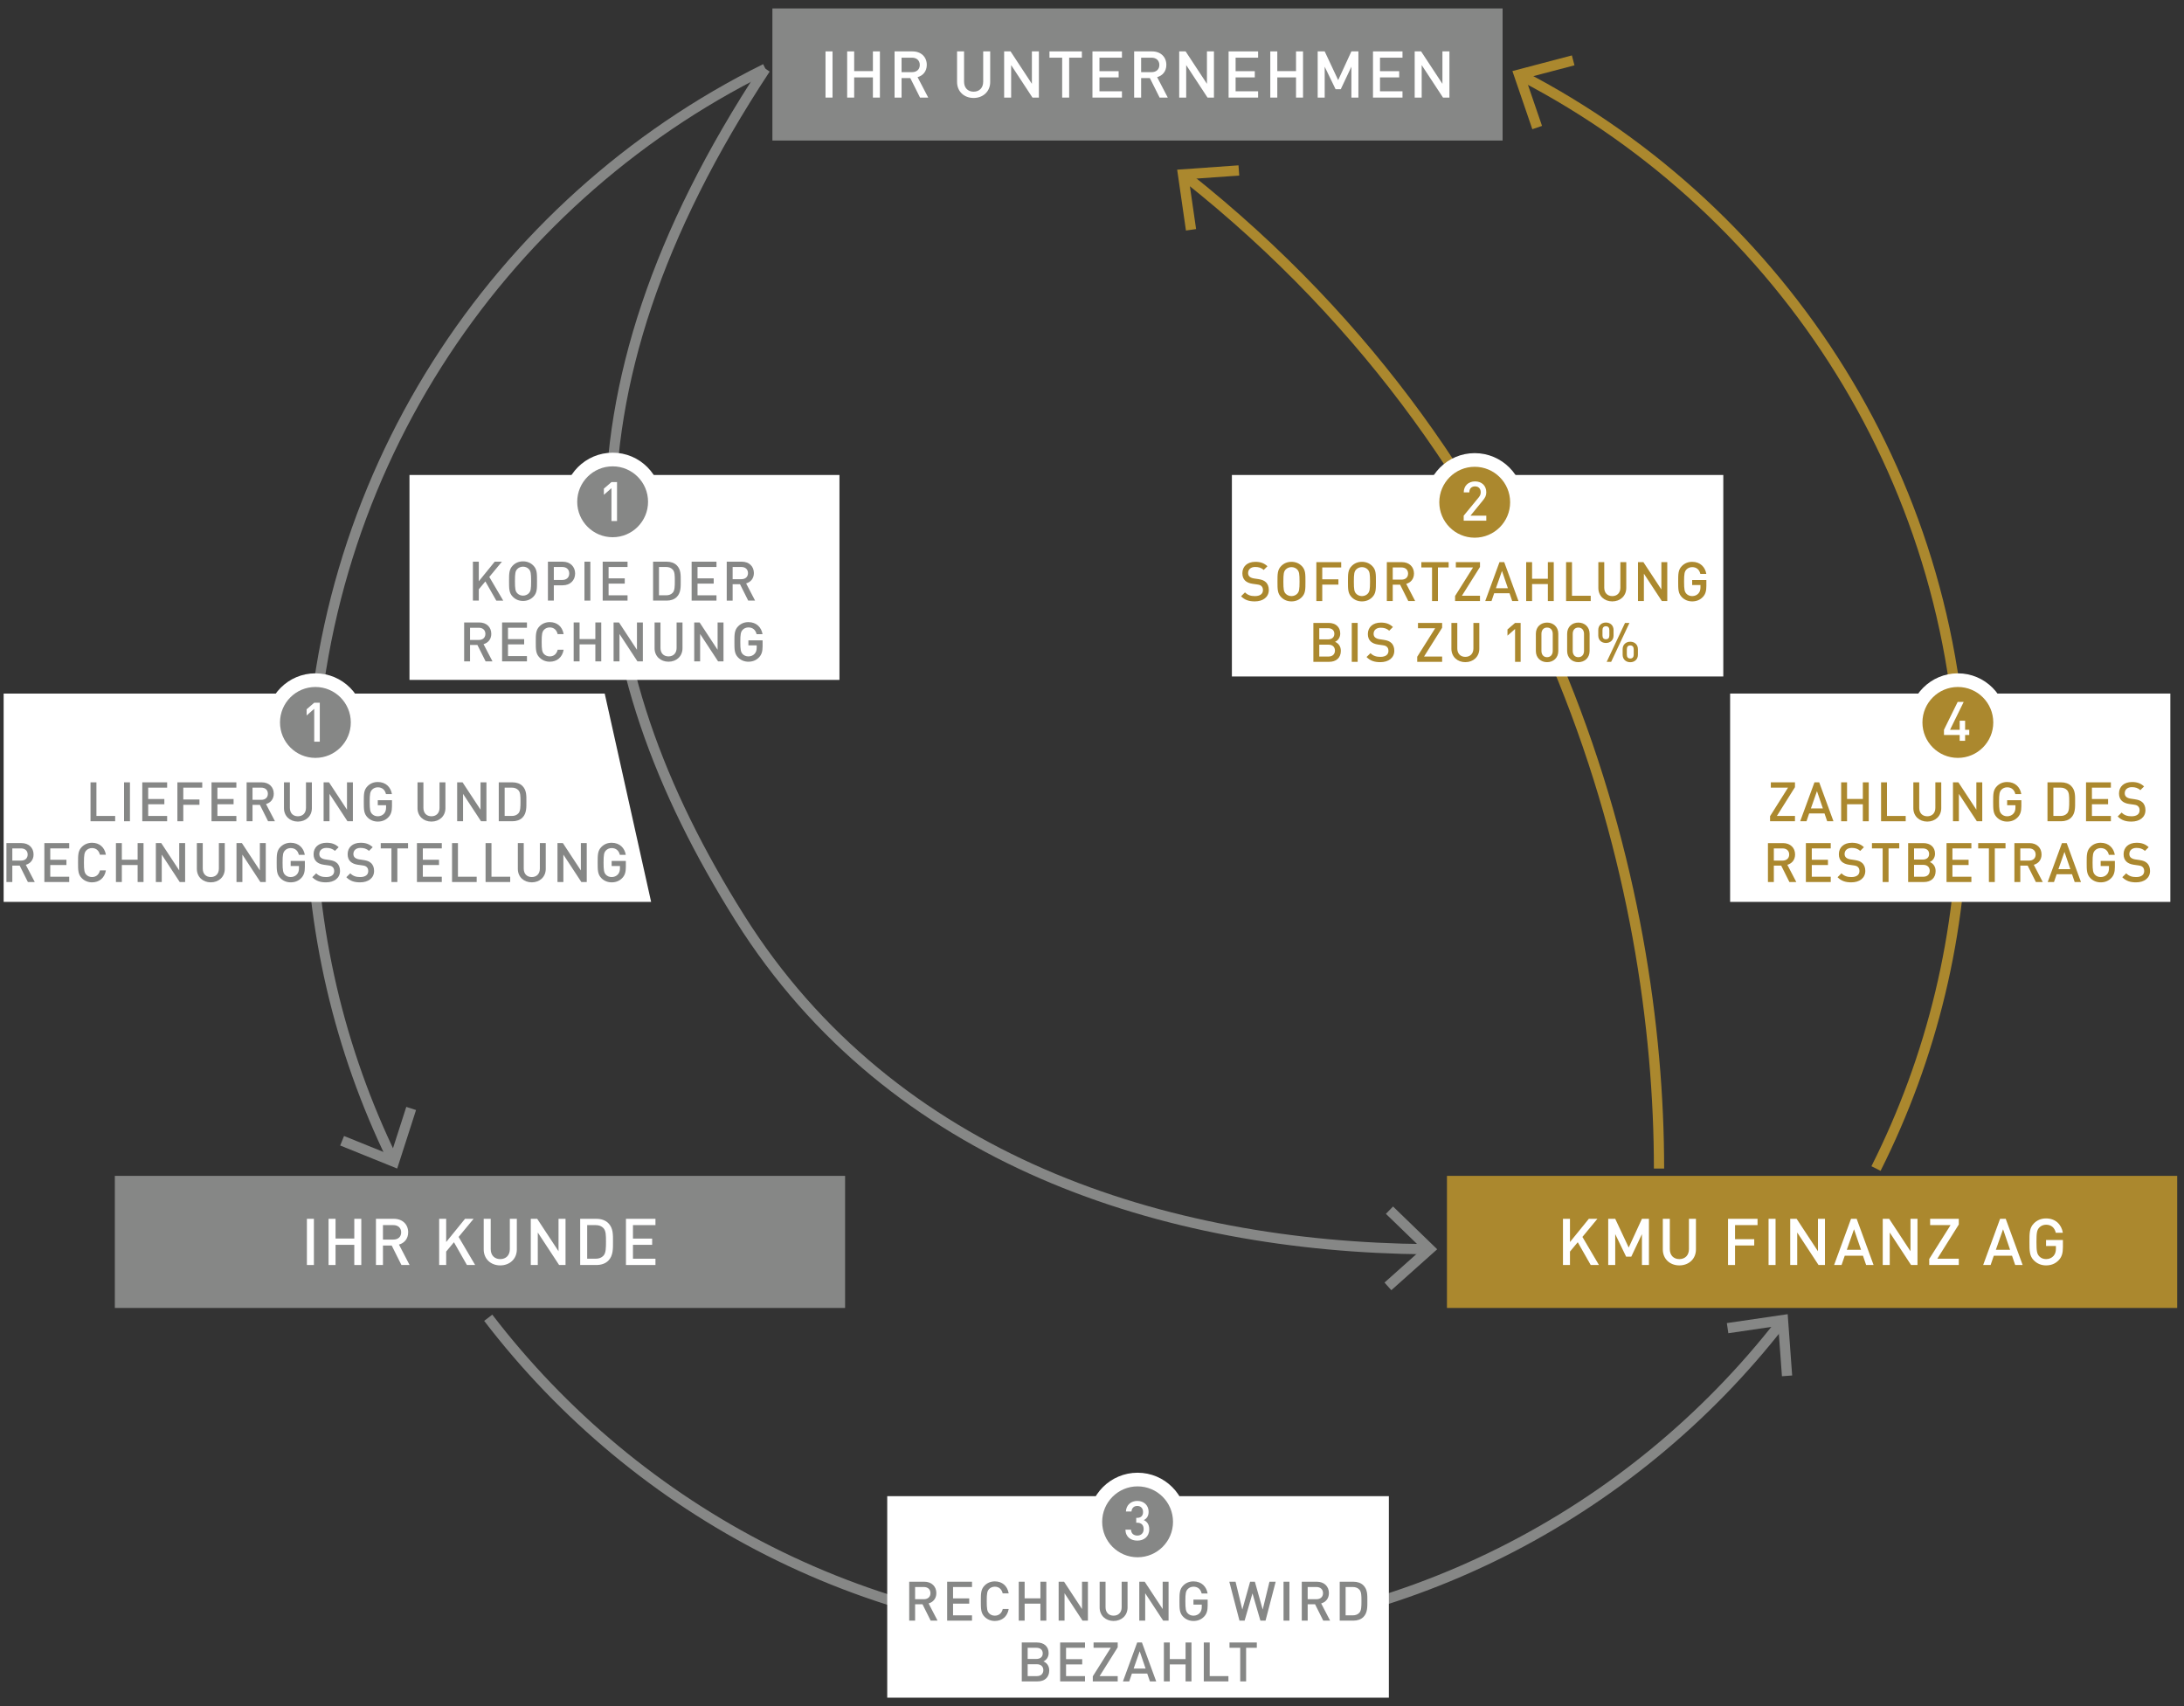 <?xml version="1.0" encoding="utf-8"?>
<!-- Generator: Adobe Illustrator 16.0.4, SVG Export Plug-In . SVG Version: 6.00 Build 0)  -->
<!DOCTYPE svg PUBLIC "-//W3C//DTD SVG 1.1//EN" "http://www.w3.org/Graphics/SVG/1.1/DTD/svg11.dtd">
<svg version="1.1" id="Ebene_1" xmlns="http://www.w3.org/2000/svg" xmlns:xlink="http://www.w3.org/1999/xlink" x="0px" y="0px"
	 width="640px" height="500px" viewBox="0 0 640 500" enable-background="new 0 0 640 500" xml:space="preserve">
<rect x="0" y="0" width="640" height="500" fill="#333333" stroke="none"/>
<g>
	<g>
		<path fill="none" stroke="#868786" stroke-width="3" stroke-miterlimit="10" d="M114.953,339.545
			c-15.364-31.615-23.991-67.108-23.991-104.632c0-94.181,54.326-175.668,133.333-214.766"/>
		<g>
			<polygon fill="#868786" points="121.917,325.31 119.06,324.387 114.53,338.468 100.816,332.92 99.692,335.705 116.396,342.458 
							"/>
		</g>
	</g>
</g>
<g>
	<g>
		<path fill="none" stroke="#868786" stroke-width="3" stroke-miterlimit="10" d="M417.903,366.101
			c-76.552-0.69-156.375-25.898-201.123-97.099c-47.12-74.955-56.53-151.668,7.515-248.855"/>
		<g>
			<polygon fill="#868786" points="408.216,353.579 406.125,355.734 416.752,366.022 405.714,375.872 407.715,378.11 
				421.156,366.112 			"/>
		</g>
	</g>
</g>
<g>
	<g>
		<path fill="none" stroke="#868786" stroke-width="3" stroke-miterlimit="10" d="M521.885,387.719
			c-43.781,56.228-112.083,92.383-188.814,92.383c-77.434,0-146.275-36.818-190-93.912"/>
		<g>
			<polygon fill="#868786" points="506.038,387.75 506.472,390.721 521.106,388.572 522.181,403.327 525.175,403.106 
				523.863,385.137 			"/>
		</g>
	</g>
</g>
<g>
	<g>
		<path fill="none" stroke="#AB882E" stroke-width="3" stroke-miterlimit="10" d="M446.094,22.304
			c76.686,39.887,129.078,120.124,129.078,212.609c0,38.681-9.162,75.203-25.428,107.542"/>
		<g>
			<polygon fill="#AB882E" points="449.033,37.868 451.875,36.897 447.078,22.905 461.386,19.143 460.62,16.24 443.196,20.825 			
				"/>
		</g>
	</g>
</g>
<g>
	<g>
		<path fill="none" stroke="#AB882E" stroke-width="3" stroke-miterlimit="10" d="M347.521,51.734
			c109.72,86.847,138.638,208.901,138.638,290.721"/>
		<g>
			<polygon fill="#AB882E" points="347.531,67.557 350.504,67.131 348.387,52.491 363.144,51.449 362.93,48.454 344.957,49.727 			
				"/>
		</g>
	</g>
</g>
<g>
	<rect x="33.655" y="344.604" fill="#868786" width="213.989" height="38.711"/>
</g>
<g>
	<path fill="#FFFFFF" d="M89.935,370.728V357.19h2.052v13.537H89.935z"/>
	<path fill="#FFFFFF" d="M103.822,370.728v-5.913h-5.49v5.913H96.28V357.19h2.052v5.78h5.49v-5.78h2.052v13.537H103.822z"/>
	<path fill="#FFFFFF" d="M117.635,370.728l-2.849-5.704h-2.565v5.704h-2.052V357.19h5.243c2.565,0,4.199,1.654,4.199,3.955
		c0,1.939-1.178,3.175-2.698,3.593l3.116,5.989H117.635z M115.26,359.035h-3.04v4.239h3.04c1.368,0,2.299-0.779,2.299-2.11
		S116.628,359.035,115.26,359.035z"/>
	<path fill="#FFFFFF" d="M136.825,370.728l-3.799-6.674l-2.28,2.738v3.936h-2.052V357.19h2.052v6.807l5.528-6.807h2.508
		l-4.389,5.305l4.844,8.232H136.825z"/>
	<path fill="#FFFFFF" d="M146.591,370.842c-2.754,0-4.844-1.883-4.844-4.677v-8.975h2.052v8.879c0,1.807,1.102,2.928,2.792,2.928
		c1.691,0,2.812-1.121,2.812-2.928v-8.879h2.051v8.975C151.454,368.959,149.346,370.842,146.591,370.842z"/>
	<path fill="#FFFFFF" d="M163.842,370.728l-6.25-9.525v9.525h-2.052V357.19h1.881l6.25,9.507v-9.507h2.052v13.537H163.842z"/>
	<path fill="#FFFFFF" d="M178.263,369.454c-0.855,0.855-2.09,1.273-3.496,1.273h-4.75V357.19h4.75c1.406,0,2.641,0.419,3.496,1.274
		c1.462,1.464,1.368,3.44,1.368,5.399C179.63,365.822,179.725,367.989,178.263,369.454z M176.857,359.947
		c-0.57-0.627-1.33-0.912-2.299-0.912h-2.489v9.849h2.489c0.969,0,1.729-0.285,2.299-0.913c0.703-0.779,0.722-2.243,0.722-4.106
		S177.56,360.727,176.857,359.947z"/>
	<path fill="#FFFFFF" d="M183.431,370.728V357.19h8.644v1.845h-6.592v3.954h5.623v1.825h-5.623v4.069h6.592v1.844H183.431z"/>
</g>
<g>
	<rect x="424.018" y="344.604" fill="#AB882E" width="213.988" height="38.711"/>
</g>
<g>
	<path fill="#FFFFFF" d="M466.143,370.728l-3.799-6.674l-2.279,2.738v3.936h-2.053V357.19h2.053v6.807l5.527-6.807h2.508
		l-4.389,5.305l4.846,8.232H466.143z"/>
	<path fill="#FFFFFF" d="M481.152,370.728v-9.05l-3.115,6.598h-1.52l-3.191-6.598v9.05h-2.053V357.19h2.053l3.951,8.423l3.875-8.423
		h2.053v13.537H481.152z"/>
	<path fill="#FFFFFF" d="M492.117,370.842c-2.756,0-4.846-1.883-4.846-4.677v-8.975h2.053v8.879c0,1.807,1.102,2.928,2.793,2.928
		c1.689,0,2.811-1.121,2.811-2.928v-8.879h2.053v8.975C496.98,368.959,494.871,370.842,492.117,370.842z"/>
	<path fill="#FFFFFF" d="M508.438,359.035v4.125h5.623v1.845h-5.623v5.723h-2.053V357.19h8.645v1.845H508.438z"/>
	<path fill="#FFFFFF" d="M518.26,370.728V357.19h2.051v13.537H518.26z"/>
	<path fill="#FFFFFF" d="M532.906,370.728l-6.25-9.525v9.525h-2.051V357.19h1.881l6.25,9.507v-9.507h2.051v13.537H532.906z"/>
	<path fill="#FFFFFF" d="M546.852,370.728l-0.93-2.719h-5.338l-0.932,2.719h-2.184l4.957-13.537h1.652l4.959,13.537H546.852z
		 M543.301,360.252l-2.109,6.008h4.16L543.301,360.252z"/>
	<path fill="#FFFFFF" d="M560.02,370.728l-6.25-9.525v9.525h-2.051V357.19h1.881l6.25,9.507v-9.507h2.051v13.537H560.02z"/>
	<path fill="#FFFFFF" d="M565.342,370.728v-1.769l6.25-9.924h-5.984v-1.845h8.396v1.674l-6.289,10.02h6.289v1.844H565.342z"/>
	<path fill="#FFFFFF" d="M590.533,370.728l-0.932-2.719h-5.338l-0.93,2.719h-2.186l4.959-13.537h1.652l4.959,13.537H590.533z
		 M586.98,360.252l-2.109,6.008h4.162L586.98,360.252z"/>
	<path fill="#FFFFFF" d="M603.301,369.302c-1.025,1.084-2.299,1.54-3.725,1.54c-1.404,0-2.621-0.514-3.551-1.445
		c-1.33-1.331-1.312-2.833-1.312-5.438s-0.018-4.106,1.312-5.438c0.93-0.932,2.107-1.445,3.551-1.445
		c2.869,0,4.541,1.883,4.922,4.202h-2.072c-0.342-1.483-1.328-2.357-2.85-2.357c-0.797,0-1.52,0.323-1.994,0.837
		c-0.664,0.722-0.816,1.482-0.816,4.201s0.152,3.498,0.816,4.221c0.475,0.514,1.197,0.817,1.994,0.817
		c0.895,0,1.672-0.342,2.205-0.95c0.494-0.57,0.684-1.255,0.684-2.13v-0.76h-2.889v-1.749h4.939v2.072
		C604.516,367.229,604.193,368.351,603.301,369.302z"/>
</g>
<g>
	<rect x="226.345" y="2.473" fill="#868786" width="213.978" height="38.712"/>
</g>
<g>
	<path fill="#FFFFFF" d="M241.91,28.598V15.061h2.052v13.537H241.91z"/>
	<path fill="#FFFFFF" d="M255.797,28.598v-5.913h-5.49v5.913h-2.052V15.061h2.052v5.78h5.49v-5.78h2.052v13.537H255.797z"/>
	<path fill="#FFFFFF" d="M269.61,28.598l-2.85-5.704h-2.564v5.704h-2.052V15.061h5.243c2.565,0,4.199,1.654,4.199,3.955
		c0,1.939-1.178,3.175-2.698,3.593l3.116,5.989H269.61z M267.235,16.905h-3.04v4.24h3.04c1.368,0,2.299-0.779,2.299-2.11
		C269.534,17.704,268.603,16.905,267.235,16.905z"/>
	<path fill="#FFFFFF" d="M285.304,28.712c-2.754,0-4.844-1.882-4.844-4.677v-8.974h2.052v8.879c0,1.806,1.102,2.928,2.792,2.928
		c1.691,0,2.812-1.122,2.812-2.928v-8.879h2.051v8.974C290.167,26.83,288.059,28.712,285.304,28.712z"/>
	<path fill="#FFFFFF" d="M302.555,28.598l-6.25-9.525v9.525h-2.052V15.061h1.881l6.25,9.506v-9.506h2.052v13.537H302.555z"/>
	<path fill="#FFFFFF" d="M313.31,16.905v11.693h-2.052V16.905h-3.724v-1.844h9.499v1.844H313.31z"/>
	<path fill="#FFFFFF" d="M320.131,28.598V15.061h8.644v1.844h-6.592v3.955h5.623v1.825h-5.623v4.069h6.592v1.844H320.131z"/>
	<path fill="#FFFFFF" d="M339.812,28.598l-2.85-5.704h-2.564v5.704h-2.051V15.061h5.242c2.564,0,4.199,1.654,4.199,3.955
		c0,1.939-1.178,3.175-2.697,3.593l3.115,5.989H339.812z M337.439,16.905h-3.041v4.24h3.041c1.367,0,2.297-0.779,2.297-2.11
		C339.736,17.704,338.807,16.905,337.439,16.905z"/>
	<path fill="#FFFFFF" d="M353.854,28.598l-6.25-9.525v9.525h-2.051V15.061h1.881l6.25,9.506v-9.506h2.051v13.537H353.854z"/>
	<path fill="#FFFFFF" d="M360.029,28.598V15.061h8.645v1.844h-6.592v3.955h5.623v1.825h-5.623v4.069h6.592v1.844H360.029z"/>
	<path fill="#FFFFFF" d="M379.789,28.598v-5.913h-5.49v5.913h-2.053V15.061h2.053v5.78h5.49v-5.78h2.051v13.537H379.789z"/>
	<path fill="#FFFFFF" d="M396.014,28.598v-9.05l-3.115,6.597h-1.52l-3.191-6.597v9.05h-2.053V15.061h2.053l3.951,8.423l3.875-8.423
		h2.053v13.537H396.014z"/>
	<path fill="#FFFFFF" d="M402.342,28.598V15.061h8.645v1.844h-6.592v3.955h5.623v1.825h-5.623v4.069h6.592v1.844H402.342z"/>
	<path fill="#FFFFFF" d="M422.861,28.598l-6.25-9.525v9.525h-2.053V15.061h1.881l6.25,9.506v-9.506h2.053v13.537H422.861z"/>
</g>
<g>
	<rect x="119.994" y="139.199" fill="#FFFFFF" width="126" height="60.055"/>
	<g>
		<path fill="#868786" d="M145.432,176.018l-3.201-5.624l-1.921,2.307v3.316h-1.729V164.61h1.729v5.735l4.658-5.735h2.113
			l-3.698,4.47l4.082,6.938H145.432z"/>
		<path fill="#868786" d="M156.279,174.896c-0.784,0.785-1.792,1.218-3.009,1.218c-1.216,0-2.208-0.433-2.993-1.218
			c-1.12-1.122-1.104-2.387-1.104-4.582c0-2.195-0.016-3.461,1.104-4.583c0.785-0.785,1.777-1.217,2.993-1.217
			c1.217,0,2.225,0.433,3.009,1.217c1.121,1.122,1.088,2.387,1.088,4.583C157.368,172.509,157.4,173.774,156.279,174.896z
			 M154.967,166.773c-0.4-0.433-1.024-0.705-1.697-0.705c-0.672,0-1.296,0.272-1.696,0.705c-0.561,0.609-0.672,1.25-0.672,3.541
			s0.112,2.932,0.672,3.541c0.4,0.433,1.024,0.705,1.696,0.705c0.672,0,1.297-0.272,1.697-0.705c0.56-0.609,0.672-1.25,0.672-3.541
			S155.527,167.382,154.967,166.773z"/>
		<path fill="#868786" d="M164.886,171.531h-2.593v4.486h-1.729V164.61h4.322c2.225,0,3.649,1.474,3.649,3.46
			S167.111,171.531,164.886,171.531z M164.79,166.164h-2.497v3.797h2.497c1.201,0,2.017-0.689,2.017-1.891
			S165.991,166.164,164.79,166.164z"/>
		<path fill="#868786" d="M171.269,176.018V164.61h1.729v11.407H171.269z"/>
		<path fill="#868786" d="M176.612,176.018V164.61h7.283v1.554h-5.554v3.333h4.738v1.538h-4.738v3.429h5.554v1.554H176.612z"/>
		<path fill="#868786" d="M198.327,174.944c-0.72,0.721-1.761,1.073-2.945,1.073h-4.001V164.61h4.001
			c1.185,0,2.225,0.352,2.945,1.073c1.232,1.233,1.152,2.9,1.152,4.55C199.479,171.884,199.559,173.71,198.327,174.944z
			 M197.142,166.933c-0.48-0.529-1.121-0.769-1.937-0.769h-2.097v8.299h2.097c0.816,0,1.457-0.24,1.937-0.769
			c0.592-0.657,0.608-1.891,0.608-3.46C197.75,168.664,197.734,167.59,197.142,166.933z"/>
		<path fill="#868786" d="M202.675,176.018V164.61h7.283v1.554h-5.554v3.333h4.738v1.538h-4.738v3.429h5.554v1.554H202.675z"/>
		<path fill="#868786" d="M219.254,176.018l-2.401-4.807h-2.161v4.807h-1.729V164.61h4.417c2.161,0,3.538,1.394,3.538,3.332
			c0,1.634-0.992,2.676-2.273,3.028l2.625,5.047H219.254z M217.253,166.164h-2.561v3.573h2.561c1.152,0,1.937-0.657,1.937-1.779
			S218.405,166.164,217.253,166.164z"/>
		<path fill="#868786" d="M142.304,193.826l-2.401-4.807h-2.161v4.807h-1.729v-11.407h4.417c2.161,0,3.538,1.394,3.538,3.332
			c0,1.634-0.992,2.676-2.273,3.028l2.625,5.047H142.304z M140.303,183.973h-2.561v3.573h2.561c1.152,0,1.937-0.657,1.937-1.779
			S141.455,183.973,140.303,183.973z"/>
		<path fill="#868786" d="M147.133,193.826v-11.407h7.283v1.554h-5.554v3.333h4.738v1.538h-4.738v3.429h5.554v1.554H147.133z"/>
		<path fill="#868786" d="M161.102,193.922c-1.184,0-2.208-0.433-2.993-1.218c-1.12-1.122-1.104-2.387-1.104-4.582
			c0-2.195-0.016-3.461,1.104-4.583c0.785-0.785,1.809-1.217,2.993-1.217c2.097,0,3.666,1.233,4.066,3.509h-1.761
			c-0.272-1.154-1.041-1.955-2.305-1.955c-0.672,0-1.28,0.256-1.681,0.689c-0.56,0.609-0.688,1.266-0.688,3.557
			s0.128,2.948,0.688,3.557c0.4,0.433,1.009,0.689,1.681,0.689c1.265,0,2.049-0.801,2.321-1.955h1.745
			C164.784,192.688,163.167,193.922,161.102,193.922z"/>
		<path fill="#868786" d="M174.463,193.826v-4.983h-4.626v4.983h-1.729v-11.407h1.729v4.87h4.626v-4.87h1.729v11.407H174.463z"/>
		<path fill="#868786" d="M186.799,193.826l-5.266-8.027v8.027h-1.729v-11.407h1.584l5.266,8.011v-8.011h1.729v11.407H186.799z"/>
		<path fill="#868786" d="M195.901,193.922c-2.321,0-4.082-1.586-4.082-3.941v-7.562h1.729v7.482c0,1.522,0.929,2.467,2.353,2.467
			c1.425,0,2.369-0.945,2.369-2.467v-7.482h1.729v7.562C199.999,192.336,198.223,193.922,195.901,193.922z"/>
		<path fill="#868786" d="M210.43,193.826l-5.266-8.027v8.027h-1.729v-11.407h1.584l5.266,8.011v-8.011h1.729v11.407H210.43z"/>
		<path fill="#868786" d="M222.446,192.625c-0.864,0.913-1.937,1.298-3.137,1.298c-1.184,0-2.208-0.433-2.993-1.218
			c-1.12-1.122-1.104-2.387-1.104-4.582c0-2.195-0.016-3.461,1.104-4.583c0.785-0.785,1.777-1.217,2.993-1.217
			c2.417,0,3.826,1.586,4.146,3.541h-1.745c-0.289-1.25-1.121-1.987-2.401-1.987c-0.672,0-1.28,0.272-1.681,0.705
			c-0.56,0.609-0.688,1.25-0.688,3.541s0.128,2.948,0.688,3.557c0.4,0.433,1.009,0.689,1.681,0.689c0.752,0,1.409-0.289,1.857-0.801
			c0.416-0.48,0.576-1.057,0.576-1.794v-0.641h-2.433v-1.474h4.162v1.747C223.47,190.878,223.198,191.823,222.446,192.625z"/>
	</g>
	<g>
		<g>
			<path fill="#868786" d="M179.534,159.441c-6.83,0-12.386-5.555-12.386-12.384c0-6.831,5.556-12.387,12.386-12.387
				c6.823,0,12.373,5.557,12.373,12.387C191.907,153.886,186.357,159.441,179.534,159.441z"/>
			<path fill="#FFFFFF" d="M179.534,136.67c5.722,0,10.373,4.648,10.373,10.387c0,5.741-4.651,10.384-10.373,10.384
				c-5.734,0-10.386-4.643-10.386-10.384C169.148,141.318,173.8,136.67,179.534,136.67 M179.534,132.67
				c-7.932,0-14.386,6.454-14.386,14.387c0,7.931,6.454,14.384,14.386,14.384c7.925,0,14.373-6.453,14.373-14.384
				C193.907,139.124,187.459,132.67,179.534,132.67L179.534,132.67z"/>
		</g>
		<g>
			<path fill="#FFFFFF" d="M179.183,152.688v-9.629l-2.225,1.955v-1.811l2.225-1.922h1.632v11.407H179.183z"/>
		</g>
	</g>
</g>
<g>
	<rect x="360.995" y="139.199" fill="#FFFFFF" width="144" height="59.054"/>
	<g>
		<path fill="#AB882E" d="M367.713,176.249c-1.713,0-2.945-0.4-4.033-1.506l1.152-1.137c0.832,0.833,1.744,1.089,2.912,1.089
			c1.488,0,2.354-0.641,2.354-1.746c0-0.497-0.145-0.914-0.449-1.186c-0.287-0.272-0.576-0.384-1.248-0.48l-1.344-0.192
			c-0.93-0.128-1.664-0.449-2.162-0.913c-0.559-0.529-0.832-1.25-0.832-2.179c0-1.986,1.441-3.348,3.811-3.348
			c1.504,0,2.561,0.384,3.537,1.297l-1.105,1.09c-0.703-0.673-1.52-0.881-2.48-0.881c-1.344,0-2.08,0.769-2.08,1.778
			c0,0.417,0.127,0.785,0.432,1.058c0.289,0.256,0.752,0.449,1.281,0.529l1.297,0.192c1.055,0.161,1.648,0.417,2.127,0.849
			c0.625,0.545,0.93,1.362,0.93,2.339C371.811,174.999,370.098,176.249,367.713,176.249z"/>
		<path fill="#AB882E" d="M381.459,175.031c-0.785,0.785-1.793,1.218-3.01,1.218s-2.209-0.433-2.994-1.218
			c-1.119-1.122-1.104-2.387-1.104-4.582c0-2.195-0.016-3.461,1.104-4.583c0.785-0.785,1.777-1.217,2.994-1.217
			s2.225,0.433,3.01,1.217c1.119,1.122,1.088,2.387,1.088,4.583C382.547,172.644,382.578,173.909,381.459,175.031z M380.146,166.908
			c-0.4-0.433-1.025-0.705-1.697-0.705s-1.297,0.272-1.697,0.705c-0.561,0.609-0.672,1.25-0.672,3.541s0.111,2.932,0.672,3.541
			c0.4,0.433,1.025,0.705,1.697,0.705s1.297-0.272,1.697-0.705c0.559-0.609,0.672-1.25,0.672-3.541S380.705,167.517,380.146,166.908
			z"/>
		<path fill="#AB882E" d="M387.473,166.299v3.477h4.736v1.554h-4.736v4.823h-1.73v-11.407h7.283v1.554H387.473z"/>
		<path fill="#AB882E" d="M402.113,175.031c-0.785,0.785-1.793,1.218-3.01,1.218s-2.209-0.433-2.992-1.218
			c-1.121-1.122-1.105-2.387-1.105-4.582c0-2.195-0.016-3.461,1.105-4.583c0.783-0.785,1.775-1.217,2.992-1.217
			s2.225,0.433,3.01,1.217c1.121,1.122,1.088,2.387,1.088,4.583C403.201,172.644,403.234,173.909,402.113,175.031z M400.801,166.908
			c-0.4-0.433-1.023-0.705-1.697-0.705c-0.672,0-1.295,0.272-1.695,0.705c-0.561,0.609-0.674,1.25-0.674,3.541
			s0.113,2.932,0.674,3.541c0.4,0.433,1.023,0.705,1.695,0.705c0.674,0,1.297-0.272,1.697-0.705c0.561-0.609,0.672-1.25,0.672-3.541
			S401.361,167.517,400.801,166.908z"/>
		<path fill="#AB882E" d="M412.689,176.152l-2.402-4.807h-2.16v4.807h-1.729v-11.407h4.418c2.16,0,3.537,1.394,3.537,3.332
			c0,1.634-0.992,2.676-2.273,3.028l2.625,5.047H412.689z M410.688,166.299h-2.561v3.573h2.561c1.152,0,1.938-0.657,1.938-1.779
			S411.84,166.299,410.688,166.299z"/>
		<path fill="#AB882E" d="M421.375,166.299v9.854h-1.729v-9.854h-3.137v-1.554h8.004v1.554H421.375z"/>
		<path fill="#AB882E" d="M426.398,176.152v-1.49l5.266-8.363h-5.043v-1.554h7.076v1.41l-5.299,8.443h5.299v1.554H426.398z"/>
		<path fill="#AB882E" d="M443.137,176.152l-0.785-2.291h-4.498l-0.783,2.291h-1.842l4.178-11.407h1.393l4.178,11.407H443.137z
			 M440.143,167.324l-1.775,5.063h3.504L440.143,167.324z"/>
		<path fill="#AB882E" d="M453.584,176.152v-4.983h-4.625v4.983h-1.73v-11.407h1.73v4.87h4.625v-4.87h1.729v11.407H453.584z"/>
		<path fill="#AB882E" d="M458.926,176.152v-11.407h1.729v9.853h5.49v1.554H458.926z"/>
		<path fill="#AB882E" d="M472.463,176.249c-2.32,0-4.082-1.586-4.082-3.941v-7.562h1.729v7.482c0,1.522,0.93,2.467,2.354,2.467
			s2.369-0.945,2.369-2.467v-7.482h1.729v7.562C476.561,174.662,474.783,176.249,472.463,176.249z"/>
		<path fill="#AB882E" d="M486.992,176.152l-5.266-8.027v8.027h-1.729v-11.407h1.584l5.268,8.011v-8.011h1.729v11.407H486.992z"/>
		<path fill="#AB882E" d="M499.008,174.951c-0.863,0.913-1.938,1.298-3.137,1.298c-1.186,0-2.209-0.433-2.994-1.218
			c-1.119-1.122-1.104-2.387-1.104-4.582c0-2.195-0.016-3.461,1.104-4.583c0.785-0.785,1.777-1.217,2.994-1.217
			c2.416,0,3.826,1.586,4.145,3.541h-1.744c-0.287-1.25-1.121-1.987-2.4-1.987c-0.672,0-1.281,0.272-1.682,0.705
			c-0.561,0.609-0.688,1.25-0.688,3.541s0.127,2.948,0.688,3.557c0.4,0.433,1.01,0.689,1.682,0.689c0.752,0,1.408-0.289,1.855-0.801
			c0.418-0.48,0.578-1.057,0.578-1.794v-0.641h-2.434v-1.474h4.162v1.747C500.033,173.204,499.76,174.149,499.008,174.951z"/>
		<path fill="#AB882E" d="M389.48,193.961h-4.609v-11.407h4.434c2.113,0,3.441,1.201,3.441,3.124c0,1.233-0.768,2.115-1.537,2.419
			c0.881,0.352,1.713,1.202,1.713,2.644C392.922,192.839,391.498,193.961,389.48,193.961z M389.16,184.107H386.6v3.269h2.561
			c1.105,0,1.857-0.577,1.857-1.634C391.018,184.685,390.266,184.107,389.16,184.107z M389.32,188.93H386.6v3.477h2.721
			c1.201,0,1.873-0.737,1.873-1.746C391.193,189.651,390.521,188.93,389.32,188.93z"/>
		<path fill="#AB882E" d="M396.119,193.961v-11.407h1.729v11.407H396.119z"/>
		<path fill="#AB882E" d="M404.488,194.057c-1.713,0-2.945-0.4-4.033-1.506l1.152-1.137c0.832,0.833,1.744,1.089,2.912,1.089
			c1.488,0,2.354-0.641,2.354-1.746c0-0.497-0.145-0.914-0.449-1.186c-0.287-0.272-0.576-0.384-1.248-0.48l-1.344-0.192
			c-0.93-0.128-1.664-0.449-2.162-0.913c-0.559-0.529-0.832-1.25-0.832-2.179c0-1.986,1.441-3.348,3.811-3.348
			c1.504,0,2.561,0.384,3.537,1.297l-1.105,1.09c-0.703-0.673-1.52-0.881-2.48-0.881c-1.344,0-2.08,0.769-2.08,1.778
			c0,0.417,0.127,0.785,0.432,1.058c0.289,0.256,0.752,0.449,1.281,0.529l1.297,0.192c1.055,0.161,1.648,0.417,2.127,0.849
			c0.625,0.545,0.93,1.362,0.93,2.339C408.586,192.808,406.873,194.057,404.488,194.057z"/>
		<path fill="#AB882E" d="M415.303,193.961v-1.49l5.266-8.363h-5.043v-1.554h7.076v1.41l-5.299,8.443h5.299v1.554H415.303z"/>
		<path fill="#AB882E" d="M429.4,194.057c-2.322,0-4.082-1.586-4.082-3.941v-7.562h1.729v7.482c0,1.522,0.928,2.467,2.354,2.467
			c1.424,0,2.367-0.945,2.367-2.467v-7.482h1.73v7.562C433.498,192.471,431.721,194.057,429.4,194.057z"/>
		<path fill="#AB882E" d="M443.975,193.961v-9.629l-2.225,1.955v-1.811l2.225-1.922h1.633v11.407H443.975z"/>
		<path fill="#AB882E" d="M453.35,194.057c-1.809,0-3.281-1.234-3.281-3.269v-5.063c0-2.035,1.473-3.268,3.281-3.268
			s3.297,1.233,3.297,3.268v5.063C456.646,192.823,455.158,194.057,453.35,194.057z M455.016,185.774
			c0-1.105-0.625-1.858-1.666-1.858c-1.039,0-1.648,0.753-1.648,1.858v4.967c0,1.105,0.609,1.858,1.648,1.858
			c1.041,0,1.666-0.753,1.666-1.858V185.774z"/>
		<path fill="#AB882E" d="M462.518,194.057c-1.809,0-3.281-1.234-3.281-3.269v-5.063c0-2.035,1.473-3.268,3.281-3.268
			s3.297,1.233,3.297,3.268v5.063C465.814,192.823,464.326,194.057,462.518,194.057z M464.184,185.774
			c0-1.105-0.625-1.858-1.666-1.858c-1.039,0-1.648,0.753-1.648,1.858v4.967c0,1.105,0.609,1.858,1.648,1.858
			c1.041,0,1.666-0.753,1.666-1.858V185.774z"/>
		<path fill="#AB882E" d="M470.598,188.434c-1.248,0-2.24-0.801-2.24-2.179v-1.618c0-1.378,0.992-2.195,2.24-2.195
			s2.24,0.817,2.24,2.195v1.618C472.838,187.632,471.846,188.434,470.598,188.434z M471.605,184.685c0-0.721-0.32-1.154-1.008-1.154
			s-1.008,0.417-1.008,1.154v1.522c0,0.737,0.32,1.137,1.008,1.137s1.008-0.417,1.008-1.137V184.685z M472.135,193.961h-1.312
			l5.377-11.407h1.297L472.135,193.961z M477.736,194.073c-1.248,0-2.24-0.817-2.24-2.195v-1.618c0-1.378,0.992-2.195,2.24-2.195
			s2.24,0.817,2.24,2.195v1.618C479.977,193.256,478.984,194.073,477.736,194.073z M478.744,190.308c0-0.721-0.32-1.154-1.008-1.154
			s-1.008,0.417-1.008,1.154v1.522c0,0.737,0.32,1.153,1.008,1.153s1.008-0.433,1.008-1.153V190.308z"/>
	</g>
	<g>
		<g>
			<path fill="#AB882E" d="M432.146,159.579c-6.823,0-12.375-5.555-12.375-12.383c0-6.836,5.552-12.397,12.375-12.397
				c6.829,0,12.385,5.561,12.385,12.397C444.531,154.024,438.976,159.579,432.146,159.579z"/>
			<path fill="#FFFFFF" d="M432.146,136.799c5.734,0,10.385,4.657,10.385,10.397c0,5.735-4.65,10.383-10.385,10.383
				c-5.727,0-10.375-4.647-10.375-10.383C421.771,141.456,426.42,136.799,432.146,136.799 M432.146,132.799
				c-7.927,0-14.375,6.458-14.375,14.397c0,7.931,6.448,14.383,14.375,14.383c7.932,0,14.385-6.452,14.385-14.383
				C446.531,139.257,440.078,132.799,432.146,132.799L432.146,132.799z"/>
		</g>
		<g>
			<path fill="#FFFFFF" d="M428.92,152.585v-1.458l4.385-5.335c0.432-0.528,0.607-0.945,0.607-1.522c0-1.025-0.607-1.73-1.664-1.73
				c-0.863,0-1.68,0.48-1.68,1.762h-1.633c0-1.938,1.377-3.22,3.312-3.22c1.953,0,3.297,1.233,3.297,3.204
				c0,1.009-0.367,1.602-1.072,2.467l-3.568,4.374h4.641v1.458H428.92z"/>
		</g>
	</g>
</g>
<g>
	<rect x="259.994" y="438.473" fill="#FFFFFF" width="147.001" height="59.055"/>
	<g>
		<path fill="#868786" d="M272.725,474.952l-2.401-4.807h-2.161v4.807h-1.729v-11.407h4.417c2.161,0,3.538,1.394,3.538,3.332
			c0,1.635-0.993,2.676-2.273,3.028l2.625,5.047H272.725z M270.724,465.099h-2.561v3.573h2.561c1.152,0,1.937-0.657,1.937-1.778
			C272.661,465.771,271.876,465.099,270.724,465.099z"/>
		<path fill="#868786" d="M277.554,474.952v-11.407h7.283v1.554h-5.554v3.333h4.738v1.538h-4.738v3.429h5.554v1.554H277.554z"/>
		<path fill="#868786" d="M291.523,475.048c-1.184,0-2.208-0.433-2.993-1.217c-1.12-1.122-1.104-2.388-1.104-4.583
			c0-2.194-0.016-3.46,1.104-4.582c0.785-0.785,1.809-1.218,2.993-1.218c2.097,0,3.666,1.234,4.066,3.509h-1.761
			c-0.272-1.153-1.041-1.954-2.305-1.954c-0.672,0-1.28,0.256-1.681,0.688c-0.56,0.609-0.688,1.266-0.688,3.557
			s0.128,2.948,0.688,3.558c0.4,0.433,1.009,0.688,1.681,0.688c1.265,0,2.049-0.801,2.321-1.955h1.745
			C295.205,473.814,293.588,475.048,291.523,475.048z"/>
		<path fill="#868786" d="M304.885,474.952v-4.982h-4.626v4.982h-1.729v-11.407h1.729v4.87h4.626v-4.87h1.729v11.407H304.885z"/>
		<path fill="#868786" d="M317.22,474.952l-5.266-8.027v8.027h-1.729v-11.407h1.584l5.266,8.011v-8.011h1.729v11.407H317.22z"/>
		<path fill="#868786" d="M326.322,475.048c-2.32,0-4.082-1.586-4.082-3.941v-7.562h1.729v7.481c0,1.522,0.93,2.468,2.354,2.468
			s2.369-0.945,2.369-2.468v-7.481h1.729v7.562C330.42,473.462,328.643,475.048,326.322,475.048z"/>
		<path fill="#868786" d="M340.852,474.952l-5.266-8.027v8.027h-1.729v-11.407h1.584l5.268,8.011v-8.011h1.729v11.407H340.852z"/>
		<path fill="#868786" d="M352.867,473.751c-0.863,0.913-1.938,1.297-3.137,1.297c-1.186,0-2.209-0.433-2.994-1.217
			c-1.119-1.122-1.104-2.388-1.104-4.583c0-2.194-0.016-3.46,1.104-4.582c0.785-0.785,1.777-1.218,2.994-1.218
			c2.416,0,3.826,1.587,4.145,3.541h-1.744c-0.287-1.25-1.121-1.986-2.4-1.986c-0.672,0-1.281,0.272-1.682,0.705
			c-0.561,0.608-0.688,1.249-0.688,3.54s0.127,2.948,0.688,3.558c0.4,0.433,1.01,0.688,1.682,0.688c0.752,0,1.408-0.288,1.855-0.801
			c0.418-0.48,0.578-1.058,0.578-1.795v-0.641h-2.434v-1.474h4.162v1.746C353.893,472.004,353.619,472.949,352.867,473.751z"/>
		<path fill="#868786" d="M370.852,474.952h-1.504l-2.322-7.995l-2.305,7.995h-1.504l-2.979-11.407h1.826l1.984,8.155l2.289-8.155
			h1.393l2.289,8.155l1.984-8.155h1.824L370.852,474.952z"/>
		<path fill="#868786" d="M376.127,474.952v-11.407h1.73v11.407H376.127z"/>
		<path fill="#868786" d="M387.762,474.952l-2.4-4.807h-2.16v4.807h-1.73v-11.407h4.418c2.162,0,3.537,1.394,3.537,3.332
			c0,1.635-0.992,2.676-2.271,3.028l2.625,5.047H387.762z M385.762,465.099h-2.561v3.573h2.561c1.152,0,1.936-0.657,1.936-1.778
			C387.697,465.771,386.914,465.099,385.762,465.099z"/>
		<path fill="#868786" d="M399.539,473.879c-0.721,0.721-1.762,1.073-2.945,1.073h-4.002v-11.407h4.002
			c1.184,0,2.225,0.353,2.945,1.073c1.232,1.233,1.152,2.9,1.152,4.55C400.691,470.818,400.771,472.646,399.539,473.879z
			 M398.354,465.868c-0.48-0.529-1.119-0.77-1.936-0.77h-2.098v8.3h2.098c0.816,0,1.455-0.241,1.936-0.77
			c0.592-0.657,0.609-1.891,0.609-3.461C398.963,467.599,398.945,466.524,398.354,465.868z"/>
		<path fill="#868786" d="M304.028,492.761h-4.61v-11.407h4.434c2.113,0,3.441,1.201,3.441,3.124c0,1.233-0.768,2.115-1.537,2.419
			c0.88,0.353,1.713,1.202,1.713,2.644C307.469,491.64,306.044,492.761,304.028,492.761z M303.708,482.907h-2.561v3.269h2.561
			c1.104,0,1.857-0.577,1.857-1.634C305.564,483.484,304.812,482.907,303.708,482.907z M303.868,487.729h-2.721v3.478h2.721
			c1.2,0,1.873-0.737,1.873-1.747C305.74,488.451,305.068,487.729,303.868,487.729z"/>
		<path fill="#868786" d="M310.666,492.761v-11.407h7.283v1.554h-5.554v3.333h4.738v1.538h-4.738v3.429h5.554v1.554H310.666z"/>
		<path fill="#868786" d="M320.234,492.761v-1.49l5.266-8.363h-5.042v-1.554h7.076v1.409l-5.299,8.444h5.299v1.554H320.234z"/>
		<path fill="#868786" d="M336.973,492.761l-0.785-2.291h-4.498l-0.783,2.291h-1.842l4.178-11.407h1.393l4.178,11.407H336.973z
			 M333.979,483.933l-1.775,5.063h3.504L333.979,483.933z"/>
		<path fill="#868786" d="M347.42,492.761v-4.982h-4.625v4.982h-1.73v-11.407h1.73v4.87h4.625v-4.87h1.729v11.407H347.42z"/>
		<path fill="#868786" d="M352.76,492.761v-11.407h1.73v9.854h5.488v1.554H352.76z"/>
		<path fill="#868786" d="M365.16,482.907v9.854h-1.729v-9.854h-3.137v-1.554h8.004v1.554H365.16z"/>
	</g>
	<g>
		<g>
			<path fill="#868786" d="M333.354,458.377c-6.822,0-12.373-5.556-12.373-12.385c0-6.832,5.551-12.391,12.373-12.391
				c6.83,0,12.387,5.559,12.387,12.391C345.74,452.821,340.184,458.377,333.354,458.377z"/>
			<path fill="#FFFFFF" d="M333.354,435.602c5.734,0,10.387,4.652,10.387,10.391c0,5.74-4.652,10.385-10.387,10.385
				c-5.721,0-10.373-4.645-10.373-10.385C322.98,440.254,327.633,435.602,333.354,435.602 M333.354,431.602
				c-7.926,0-14.373,6.456-14.373,14.391c0,7.932,6.447,14.385,14.373,14.385c7.933,0,14.387-6.453,14.387-14.385
				C347.74,438.058,341.286,431.602,333.354,431.602L333.354,431.602z"/>
		</g>
		<g>
			<path fill="#FFFFFF" d="M333.281,451.496c-1.824,0-3.426-0.978-3.49-3.204h1.633c0.064,1.217,0.914,1.729,1.857,1.729
				c1.057,0,1.857-0.688,1.857-1.89c0-1.154-0.625-1.875-1.906-1.875h-0.271v-1.426h0.271c1.186,0,1.73-0.689,1.73-1.73
				c0-1.153-0.754-1.763-1.682-1.763c-0.992,0-1.633,0.625-1.713,1.635h-1.633c0.096-1.938,1.521-3.108,3.346-3.108
				c1.938,0,3.312,1.298,3.312,3.188c0,1.218-0.543,2.003-1.424,2.435c0.977,0.433,1.602,1.282,1.602,2.692
				C336.771,450.374,335.186,451.496,333.281,451.496z"/>
		</g>
	</g>
</g>
<g>
	<rect x="506.995" y="203.257" fill="#FFFFFF" width="129" height="61.055"/>
	<g>
		<path fill="#AB882E" d="M518.701,240.682v-1.49l5.266-8.363h-5.043v-1.554H526v1.41l-5.299,8.443H526v1.554H518.701z"/>
		<path fill="#AB882E" d="M535.439,240.682l-0.785-2.291h-4.498l-0.783,2.291h-1.842l4.178-11.407h1.393l4.178,11.407H535.439z
			 M532.445,231.854l-1.775,5.063h3.504L532.445,231.854z"/>
		<path fill="#AB882E" d="M545.887,240.682v-4.983h-4.625v4.983h-1.73v-11.407h1.73v4.87h4.625v-4.87h1.729v11.407H545.887z"/>
		<path fill="#AB882E" d="M551.229,240.682v-11.407h1.729v9.853h5.49v1.554H551.229z"/>
		<path fill="#AB882E" d="M564.766,240.778c-2.32,0-4.082-1.586-4.082-3.941v-7.562h1.729v7.482c0,1.522,0.93,2.467,2.354,2.467
			s2.369-0.945,2.369-2.467v-7.482h1.729v7.562C568.863,239.191,567.086,240.778,564.766,240.778z"/>
		<path fill="#AB882E" d="M579.295,240.682l-5.266-8.027v8.027h-1.729v-11.407h1.584l5.268,8.011v-8.011h1.729v11.407H579.295z"/>
		<path fill="#AB882E" d="M591.311,239.48c-0.863,0.913-1.938,1.298-3.137,1.298c-1.186,0-2.209-0.433-2.994-1.218
			c-1.119-1.122-1.104-2.387-1.104-4.582c0-2.195-0.016-3.461,1.104-4.583c0.785-0.785,1.777-1.217,2.994-1.217
			c2.416,0,3.826,1.586,4.145,3.541h-1.744c-0.287-1.25-1.121-1.987-2.4-1.987c-0.672,0-1.281,0.272-1.682,0.705
			c-0.561,0.609-0.688,1.25-0.688,3.541s0.127,2.948,0.688,3.557c0.4,0.433,1.01,0.689,1.682,0.689c0.752,0,1.408-0.289,1.855-0.801
			c0.418-0.48,0.578-1.057,0.578-1.794v-0.641h-2.434v-1.474h4.162v1.747C592.336,237.733,592.062,238.679,591.311,239.48z"/>
		<path fill="#AB882E" d="M606.941,239.608c-0.721,0.721-1.76,1.073-2.945,1.073h-4.002v-11.407h4.002
			c1.186,0,2.225,0.352,2.945,1.073c1.232,1.233,1.152,2.9,1.152,4.55C608.094,236.548,608.174,238.375,606.941,239.608z
			 M605.758,231.597c-0.48-0.529-1.121-0.769-1.938-0.769h-2.096v8.299h2.096c0.816,0,1.457-0.24,1.938-0.769
			c0.592-0.657,0.607-1.891,0.607-3.46C606.365,233.328,606.35,232.254,605.758,231.597z"/>
		<path fill="#AB882E" d="M611.291,240.682v-11.407h7.283v1.554h-5.555v3.333h4.738v1.538h-4.738v3.429h5.555v1.554H611.291z"/>
		<path fill="#AB882E" d="M624.604,240.778c-1.713,0-2.945-0.4-4.033-1.506l1.152-1.137c0.832,0.833,1.744,1.089,2.914,1.089
			c1.488,0,2.352-0.641,2.352-1.746c0-0.497-0.143-0.914-0.447-1.186c-0.289-0.272-0.576-0.384-1.248-0.48l-1.346-0.192
			c-0.928-0.128-1.664-0.449-2.16-0.913c-0.561-0.529-0.832-1.25-0.832-2.179c0-1.986,1.439-3.348,3.809-3.348
			c1.506,0,2.562,0.384,3.537,1.297l-1.104,1.09c-0.705-0.673-1.521-0.881-2.48-0.881c-1.346,0-2.082,0.769-2.082,1.778
			c0,0.417,0.129,0.785,0.434,1.058c0.287,0.256,0.752,0.449,1.279,0.529l1.297,0.192c1.057,0.161,1.648,0.417,2.129,0.849
			c0.625,0.545,0.928,1.362,0.928,2.339C628.701,239.528,626.988,240.778,624.604,240.778z"/>
		<path fill="#AB882E" d="M524.367,258.49l-2.4-4.807h-2.16v4.807h-1.73v-11.407h4.418c2.162,0,3.537,1.394,3.537,3.332
			c0,1.635-0.992,2.676-2.271,3.028l2.625,5.047H524.367z M522.367,248.637h-2.561v3.573h2.561c1.152,0,1.936-0.657,1.936-1.778
			C524.303,249.31,523.52,248.637,522.367,248.637z"/>
		<path fill="#AB882E" d="M529.197,258.49v-11.407h7.283v1.554h-5.555v3.333h4.738v1.538h-4.738v3.429h5.555v1.554H529.197z"/>
		<path fill="#AB882E" d="M542.51,258.586c-1.713,0-2.945-0.4-4.033-1.506l1.152-1.138c0.832,0.834,1.744,1.09,2.914,1.09
			c1.488,0,2.352-0.641,2.352-1.746c0-0.497-0.143-0.913-0.447-1.186c-0.289-0.272-0.576-0.385-1.248-0.48l-1.346-0.192
			c-0.928-0.129-1.664-0.449-2.16-0.914c-0.561-0.528-0.832-1.249-0.832-2.179c0-1.986,1.439-3.348,3.809-3.348
			c1.506,0,2.562,0.384,3.537,1.297l-1.104,1.09c-0.705-0.673-1.521-0.881-2.48-0.881c-1.346,0-2.082,0.769-2.082,1.778
			c0,0.417,0.129,0.785,0.434,1.057c0.287,0.257,0.752,0.449,1.279,0.529l1.297,0.192c1.057,0.16,1.648,0.416,2.129,0.849
			c0.625,0.545,0.928,1.362,0.928,2.34C546.607,257.337,544.895,258.586,542.51,258.586z"/>
		<path fill="#AB882E" d="M553.422,248.637v9.854h-1.729v-9.854h-3.137v-1.554h8.002v1.554H553.422z"/>
		<path fill="#AB882E" d="M563.775,258.49h-4.611v-11.407h4.436c2.111,0,3.441,1.201,3.441,3.124c0,1.233-0.77,2.115-1.537,2.419
			c0.879,0.353,1.713,1.202,1.713,2.644C567.217,257.369,565.791,258.49,563.775,258.49z M563.455,248.637h-2.561v3.269h2.561
			c1.104,0,1.855-0.577,1.855-1.634S564.559,248.637,563.455,248.637z M563.615,253.459h-2.721v3.478h2.721
			c1.199,0,1.873-0.737,1.873-1.747C565.488,254.181,564.814,253.459,563.615,253.459z"/>
		<path fill="#AB882E" d="M570.412,258.49v-11.407h7.283v1.554h-5.555v3.333h4.738v1.538h-4.738v3.429h5.555v1.554H570.412z"/>
		<path fill="#AB882E" d="M584.557,248.637v9.854h-1.729v-9.854h-3.137v-1.554h8.004v1.554H584.557z"/>
		<path fill="#AB882E" d="M596.59,258.49l-2.4-4.807h-2.16v4.807h-1.73v-11.407h4.418c2.162,0,3.537,1.394,3.537,3.332
			c0,1.635-0.992,2.676-2.271,3.028l2.625,5.047H596.59z M594.59,248.637h-2.561v3.573h2.561c1.152,0,1.936-0.657,1.936-1.778
			C596.525,249.31,595.742,248.637,594.59,248.637z"/>
		<path fill="#AB882E" d="M607.967,258.49l-0.785-2.291h-4.498l-0.783,2.291h-1.842l4.178-11.407h1.393l4.178,11.407H607.967z
			 M604.973,249.662l-1.775,5.063h3.504L604.973,249.662z"/>
		<path fill="#AB882E" d="M618.719,257.289c-0.865,0.913-1.938,1.297-3.139,1.297c-1.184,0-2.209-0.433-2.992-1.217
			c-1.121-1.122-1.105-2.388-1.105-4.583c0-2.194-0.016-3.46,1.105-4.582c0.783-0.785,1.775-1.217,2.992-1.217
			c2.418,0,3.826,1.586,4.146,3.541h-1.744c-0.289-1.25-1.121-1.987-2.402-1.987c-0.672,0-1.279,0.272-1.68,0.705
			c-0.561,0.609-0.689,1.25-0.689,3.541s0.129,2.948,0.689,3.558c0.4,0.433,1.008,0.688,1.68,0.688c0.754,0,1.41-0.288,1.857-0.801
			c0.416-0.48,0.576-1.058,0.576-1.795v-0.641h-2.434v-1.474h4.162v1.746C619.742,255.542,619.471,256.487,618.719,257.289z"/>
		<path fill="#AB882E" d="M625.949,258.586c-1.713,0-2.945-0.4-4.033-1.506l1.152-1.138c0.832,0.834,1.744,1.09,2.912,1.09
			c1.488,0,2.354-0.641,2.354-1.746c0-0.497-0.145-0.913-0.449-1.186c-0.287-0.272-0.576-0.385-1.248-0.48l-1.344-0.192
			c-0.93-0.129-1.664-0.449-2.162-0.914c-0.559-0.528-0.832-1.249-0.832-2.179c0-1.986,1.441-3.348,3.811-3.348
			c1.504,0,2.561,0.384,3.537,1.297l-1.105,1.09c-0.703-0.673-1.52-0.881-2.48-0.881c-1.344,0-2.08,0.769-2.08,1.778
			c0,0.417,0.127,0.785,0.432,1.057c0.289,0.257,0.752,0.449,1.281,0.529l1.297,0.192c1.055,0.16,1.648,0.416,2.127,0.849
			c0.625,0.545,0.93,1.362,0.93,2.34C630.047,257.337,628.334,258.586,625.949,258.586z"/>
	</g>
	<g>
		<g>
			<path fill="#AB882E" d="M573.736,224.109c-6.829,0-12.385-5.556-12.385-12.385c0-6.834,5.556-12.395,12.385-12.395
				c6.822,0,12.373,5.56,12.373,12.395C586.109,218.553,580.559,224.109,573.736,224.109z"/>
			<path fill="#FFFFFF" d="M573.736,201.33c5.732,0,10.373,4.656,10.373,10.395c0,5.729-4.641,10.385-10.373,10.385
				c-5.734,0-10.385-4.655-10.385-10.385C563.352,205.985,568.002,201.33,573.736,201.33 M573.736,197.33
				c-7.932,0-14.385,6.458-14.385,14.395c0,7.932,6.453,14.385,14.385,14.385c7.926,0,14.373-6.453,14.373-14.385
				C588.109,203.787,581.662,197.33,573.736,197.33L573.736,197.33z"/>
		</g>
		<g>
			<path fill="#FFFFFF" d="M575.855,215.398v1.714h-1.586v-1.714h-4.609v-1.522l4.018-8.171h1.762l-4.002,8.171h2.832v-2.66h1.586
				v2.66h1.217v1.522H575.855z"/>
		</g>
	</g>
</g>
<g>
	<polygon fill="#FFFFFF" points="190.806,264.312 1.066,264.312 1.066,203.257 177.206,203.257 	"/>
	<g>
		<path fill="#868786" d="M26.527,240.681v-11.407h1.729v9.853h5.49v1.554H26.527z"/>
		<path fill="#868786" d="M36.351,240.681v-11.407h1.729v11.407H36.351z"/>
		<path fill="#868786" d="M41.695,240.681v-11.407h7.283v1.554h-5.554v3.333h4.738v1.538h-4.738v3.429h5.554v1.554H41.695z"/>
		<path fill="#868786" d="M53.711,230.827v3.477h4.738v1.554h-4.738v4.823h-1.729v-11.407h7.283v1.554H53.711z"/>
		<path fill="#868786" d="M61.982,240.681v-11.407h7.283v1.554h-5.554v3.333h4.738v1.538h-4.738v3.429h5.554v1.554H61.982z"/>
		<path fill="#868786" d="M78.561,240.681l-2.401-4.807h-2.161v4.807h-1.729v-11.407h4.417c2.161,0,3.538,1.394,3.538,3.332
			c0,1.634-0.993,2.676-2.273,3.028l2.625,5.047H78.561z M76.56,230.827h-2.561v3.573h2.561c1.152,0,1.937-0.657,1.937-1.779
			S77.712,230.827,76.56,230.827z"/>
		<path fill="#868786" d="M87.295,240.777c-2.321,0-4.082-1.586-4.082-3.941v-7.562h1.729v7.482c0,1.522,0.929,2.467,2.353,2.467
			c1.425,0,2.369-0.945,2.369-2.467v-7.482h1.729v7.562C91.393,239.19,89.617,240.777,87.295,240.777z"/>
		<path fill="#868786" d="M101.825,240.681l-5.266-8.027v8.027H94.83v-11.407h1.584l5.266,8.011v-8.011h1.729v11.407H101.825z"/>
		<path fill="#868786" d="M113.84,239.479c-0.864,0.913-1.937,1.298-3.137,1.298c-1.184,0-2.208-0.433-2.993-1.218
			c-1.12-1.122-1.104-2.387-1.104-4.582c0-2.195-0.016-3.461,1.104-4.583c0.785-0.785,1.777-1.217,2.993-1.217
			c2.417,0,3.826,1.586,4.146,3.541h-1.745c-0.289-1.25-1.121-1.987-2.401-1.987c-0.672,0-1.28,0.272-1.681,0.705
			c-0.56,0.609-0.688,1.25-0.688,3.541s0.128,2.948,0.688,3.557c0.4,0.433,1.009,0.689,1.681,0.689c0.752,0,1.409-0.289,1.857-0.801
			c0.416-0.48,0.576-1.057,0.576-1.794v-0.641h-2.433v-1.474h4.162v1.747C114.864,237.732,114.592,238.678,113.84,239.479z"/>
		<path fill="#868786" d="M126.43,240.777c-2.321,0-4.082-1.586-4.082-3.941v-7.562h1.729v7.482c0,1.522,0.929,2.467,2.353,2.467
			c1.425,0,2.369-0.945,2.369-2.467v-7.482h1.729v7.562C130.528,239.19,128.751,240.777,126.43,240.777z"/>
		<path fill="#868786" d="M140.959,240.681l-5.266-8.027v8.027h-1.729v-11.407h1.584l5.266,8.011v-8.011h1.729v11.407H140.959z"/>
		<path fill="#868786" d="M153.103,239.607c-0.72,0.721-1.761,1.073-2.945,1.073h-4.001v-11.407h4.001
			c1.185,0,2.225,0.352,2.945,1.073c1.232,1.233,1.152,2.9,1.152,4.55C154.255,236.547,154.335,238.374,153.103,239.607z
			 M151.918,231.596c-0.48-0.529-1.121-0.769-1.937-0.769h-2.097v8.299h2.097c0.816,0,1.457-0.24,1.937-0.769
			c0.592-0.657,0.608-1.891,0.608-3.46C152.527,233.327,152.511,232.253,151.918,231.596z"/>
		<path fill="#868786" d="M8.171,258.489l-2.401-4.807H3.609v4.807H1.88v-11.407h4.417c2.161,0,3.538,1.394,3.538,3.332
			c0,1.635-0.992,2.676-2.273,3.028l2.625,5.047H8.171z M6.17,248.636H3.609v3.573H6.17c1.152,0,1.937-0.657,1.937-1.778
			C8.107,249.309,7.322,248.636,6.17,248.636z"/>
		<path fill="#868786" d="M13,258.489v-11.407h7.283v1.554h-5.554v3.333h4.738v1.538h-4.738v3.429h5.554v1.554H13z"/>
		<path fill="#868786" d="M26.969,258.585c-1.184,0-2.208-0.433-2.993-1.217c-1.12-1.122-1.104-2.388-1.104-4.583
			c0-2.194-0.016-3.46,1.104-4.582c0.785-0.785,1.809-1.217,2.993-1.217c2.097,0,3.666,1.233,4.066,3.508h-1.761
			c-0.272-1.153-1.041-1.955-2.305-1.955c-0.672,0-1.28,0.256-1.681,0.689c-0.56,0.609-0.688,1.266-0.688,3.557
			s0.128,2.948,0.688,3.558c0.4,0.433,1.009,0.688,1.681,0.688c1.265,0,2.049-0.801,2.321-1.955h1.745
			C30.651,257.352,29.034,258.585,26.969,258.585z"/>
		<path fill="#868786" d="M40.33,258.489v-4.982h-4.626v4.982h-1.729v-11.407h1.729v4.87h4.626v-4.87h1.729v11.407H40.33z"/>
		<path fill="#868786" d="M52.666,258.489l-5.266-8.027v8.027h-1.729v-11.407h1.584l5.266,8.011v-8.011h1.729v11.407H52.666z"/>
		<path fill="#868786" d="M61.769,258.585c-2.321,0-4.082-1.586-4.082-3.941v-7.562h1.729v7.481c0,1.522,0.929,2.468,2.353,2.468
			c1.425,0,2.369-0.945,2.369-2.468v-7.481h1.729v7.562C65.866,256.999,64.09,258.585,61.769,258.585z"/>
		<path fill="#868786" d="M76.297,258.489l-5.266-8.027v8.027h-1.729v-11.407h1.584l5.266,8.011v-8.011h1.729v11.407H76.297z"/>
		<path fill="#868786" d="M88.313,257.288c-0.864,0.913-1.937,1.297-3.137,1.297c-1.184,0-2.208-0.433-2.993-1.217
			c-1.12-1.122-1.104-2.388-1.104-4.583c0-2.194-0.016-3.46,1.104-4.582c0.785-0.785,1.777-1.217,2.993-1.217
			c2.417,0,3.826,1.586,4.146,3.541h-1.745c-0.289-1.25-1.121-1.987-2.401-1.987c-0.672,0-1.28,0.272-1.681,0.705
			c-0.56,0.609-0.688,1.25-0.688,3.541s0.128,2.948,0.688,3.558c0.4,0.433,1.009,0.688,1.681,0.688c0.752,0,1.409-0.288,1.857-0.801
			c0.416-0.48,0.576-1.058,0.576-1.795v-0.641h-2.433v-1.474h4.162v1.746C89.337,255.541,89.065,256.486,88.313,257.288z"/>
		<path fill="#868786" d="M95.543,258.585c-1.712,0-2.945-0.4-4.034-1.506l1.153-1.138c0.832,0.834,1.745,1.09,2.913,1.09
			c1.489,0,2.353-0.641,2.353-1.746c0-0.497-0.144-0.913-0.448-1.186c-0.288-0.272-0.576-0.385-1.249-0.481l-1.345-0.191
			c-0.928-0.129-1.665-0.449-2.161-0.914c-0.561-0.528-0.833-1.249-0.833-2.179c0-1.986,1.441-3.348,3.81-3.348
			c1.505,0,2.561,0.384,3.538,1.297l-1.104,1.09c-0.704-0.673-1.521-0.881-2.481-0.881c-1.345,0-2.081,0.769-2.081,1.778
			c0,0.417,0.128,0.786,0.432,1.057c0.288,0.257,0.752,0.449,1.281,0.529l1.296,0.192c1.057,0.16,1.649,0.416,2.129,0.849
			c0.624,0.545,0.928,1.362,0.928,2.34C99.641,257.336,97.928,258.585,95.543,258.585z"/>
		<path fill="#868786" d="M105.525,258.585c-1.712,0-2.945-0.4-4.034-1.506l1.153-1.138c0.832,0.834,1.745,1.09,2.913,1.09
			c1.489,0,2.353-0.641,2.353-1.746c0-0.497-0.144-0.913-0.448-1.186c-0.288-0.272-0.576-0.385-1.249-0.481l-1.345-0.191
			c-0.928-0.129-1.665-0.449-2.161-0.914c-0.561-0.528-0.833-1.249-0.833-2.179c0-1.986,1.441-3.348,3.81-3.348
			c1.505,0,2.561,0.384,3.538,1.297l-1.104,1.09c-0.704-0.673-1.521-0.881-2.481-0.881c-1.345,0-2.081,0.769-2.081,1.778
			c0,0.417,0.128,0.786,0.432,1.057c0.288,0.257,0.752,0.449,1.281,0.529l1.296,0.192c1.057,0.16,1.649,0.416,2.129,0.849
			c0.624,0.545,0.928,1.362,0.928,2.34C109.623,257.336,107.911,258.585,105.525,258.585z"/>
		<path fill="#868786" d="M116.438,248.636v9.854h-1.729v-9.854h-3.138v-1.554h8.003v1.554H116.438z"/>
		<path fill="#868786" d="M122.18,258.489v-11.407h7.283v1.554h-5.554v3.333h4.738v1.538h-4.738v3.429h5.554v1.554H122.18z"/>
		<path fill="#868786" d="M132.468,258.489v-11.407h1.729v9.854h5.49v1.554H132.468z"/>
		<path fill="#868786" d="M142.292,258.489v-11.407h1.729v9.854h5.49v1.554H142.292z"/>
		<path fill="#868786" d="M155.83,258.585c-2.321,0-4.082-1.586-4.082-3.941v-7.562h1.729v7.481c0,1.522,0.929,2.468,2.353,2.468
			c1.425,0,2.369-0.945,2.369-2.468v-7.481h1.729v7.562C159.927,256.999,158.151,258.585,155.83,258.585z"/>
		<path fill="#868786" d="M170.358,258.489l-5.266-8.027v8.027h-1.729v-11.407h1.584l5.266,8.011v-8.011h1.729v11.407H170.358z"/>
		<path fill="#868786" d="M182.374,257.288c-0.864,0.913-1.937,1.297-3.137,1.297c-1.184,0-2.208-0.433-2.993-1.217
			c-1.12-1.122-1.104-2.388-1.104-4.583c0-2.194-0.016-3.46,1.104-4.582c0.785-0.785,1.777-1.217,2.993-1.217
			c2.417,0,3.826,1.586,4.146,3.541h-1.745c-0.289-1.25-1.121-1.987-2.401-1.987c-0.672,0-1.28,0.272-1.681,0.705
			c-0.56,0.609-0.688,1.25-0.688,3.541s0.128,2.948,0.688,3.558c0.4,0.433,1.009,0.688,1.681,0.688c0.752,0,1.409-0.288,1.857-0.801
			c0.416-0.48,0.576-1.058,0.576-1.795v-0.641h-2.433v-1.474h4.162v1.746C183.398,255.541,183.126,256.486,182.374,257.288z"/>
	</g>
	<g>
		<g>
			<path fill="#868786" d="M92.426,224.109c-6.824,0-12.375-5.556-12.375-12.385c0-6.834,5.551-12.395,12.375-12.395
				c6.823,0,12.374,5.56,12.374,12.395C104.8,218.553,99.249,224.109,92.426,224.109z"/>
			<path fill="#FFFFFF" d="M92.426,201.33c5.734,0,10.374,4.656,10.374,10.395c0,5.728-4.64,10.385-10.374,10.385
				c-5.733,0-10.375-4.657-10.375-10.385C82.051,205.985,86.692,201.33,92.426,201.33 M92.426,197.33
				c-7.926,0-14.375,6.458-14.375,14.395c0,7.932,6.449,14.385,14.375,14.385c7.926,0,14.374-6.453,14.374-14.385
				C106.8,203.787,100.352,197.33,92.426,197.33L92.426,197.33z"/>
		</g>
		<g>
			<path fill="#FFFFFF" d="M92.079,217.353v-9.629l-2.225,1.955v-1.811l2.225-1.922h1.632v11.407H92.079z"/>
		</g>
	</g>
</g>
</svg>
